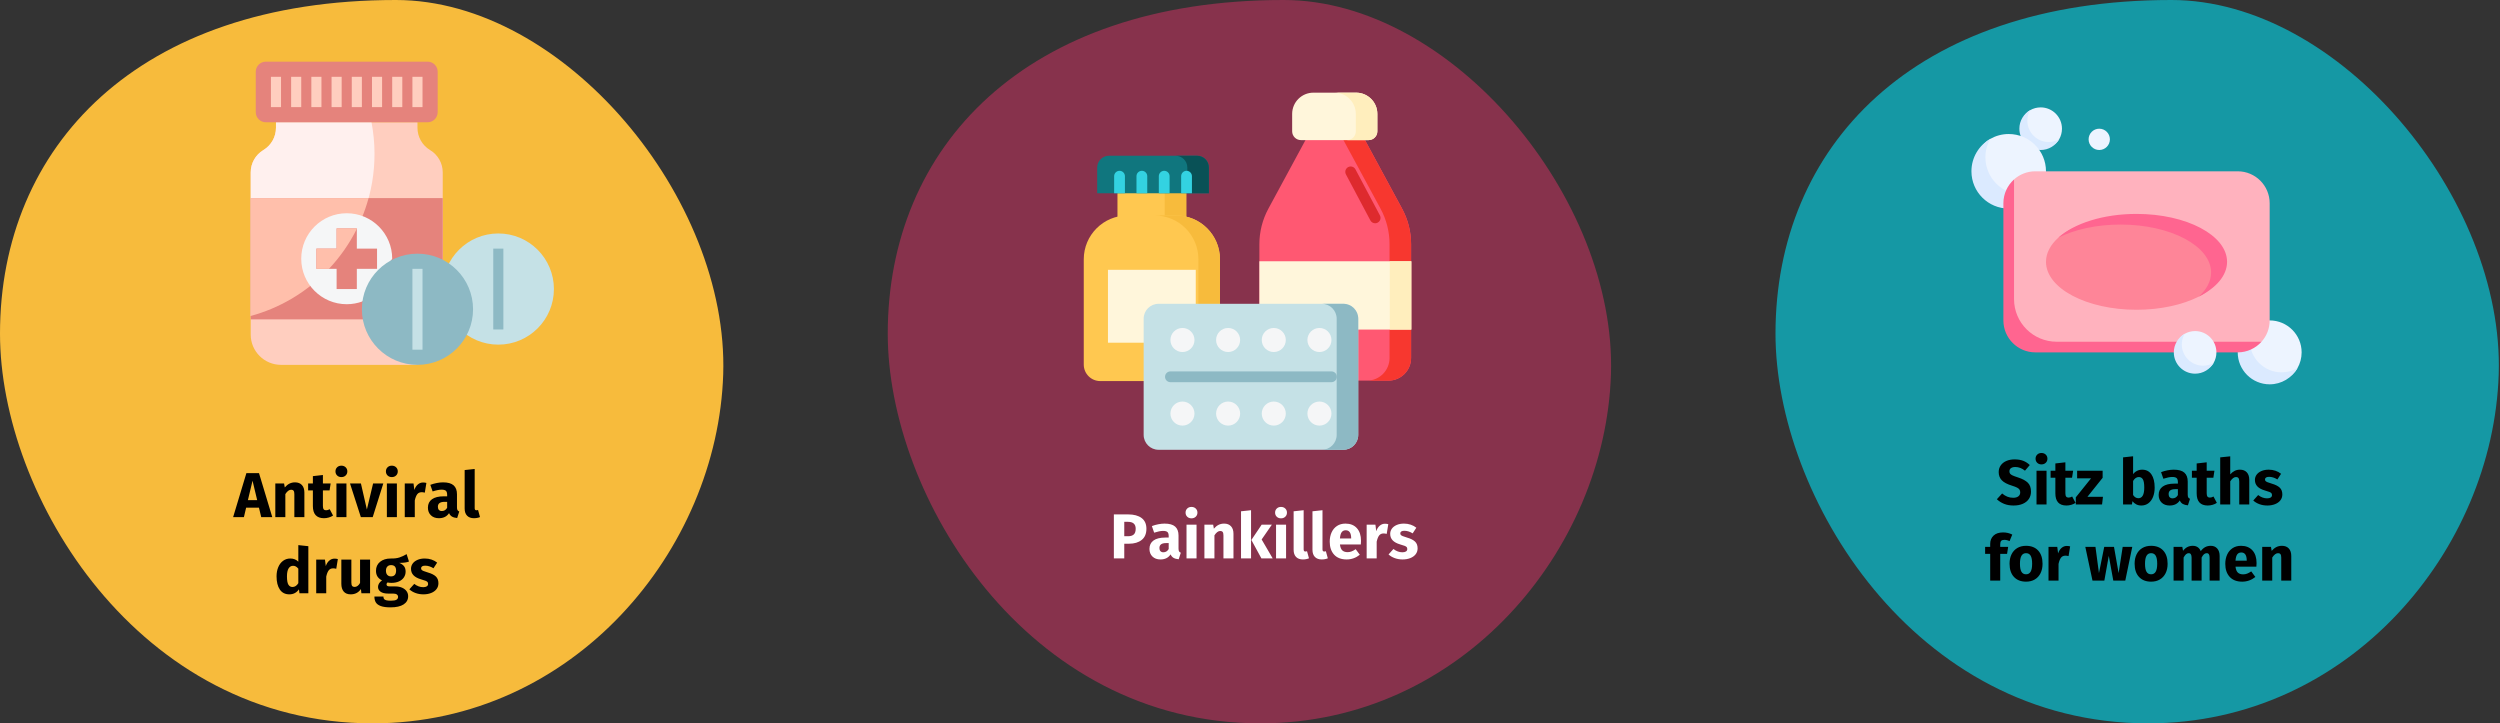 <?xml version="1.0" encoding="UTF-8"?>
<svg xmlns="http://www.w3.org/2000/svg" xmlns:xlink="http://www.w3.org/1999/xlink" width="788px" height="228px" viewBox="0 0 788 228" version="1.1">
  <rect x="0" y="0" width="788" height="228" fill="#333333" stroke="none"/>
  <title>genitalherpes-behandlung-en</title>
  <g id="Page-1" stroke="none" stroke-width="1" fill="none" fill-rule="evenodd">
    <g id="vorlage" transform="translate(-121, -1708)" fill-rule="nonzero">
      <g id="genitalherpes-behandlung-en" transform="translate(121, 1708)">
        <g id="Group-52">
          <path d="M117.437,228 C180.888,228 226.178,173.313 227.956,117.976 C229.733,62.638 177.941,0 124.759,0 C43.212,0 0,46.372 0,105.166 C0,156.307 43.55,228 117.437,228 Z" id="Oval-Copy-2" fill="#F7BB3C"></path>
          <g id="painkiller" transform="translate(79.023, 19.432)">
            <path d="M52.563,19.114 L52.563,20.842 C52.563,23.723 54.074,26.393 56.545,27.874 C59.015,29.357 60.527,32.027 60.527,34.906 L60.527,86.012 C60.527,91.29 56.249,95.569 50.97,95.569 L9.557,95.569 C4.278,95.569 0,91.29 0,86.012 L0,34.906 C0,32.025 1.512,29.356 3.982,27.874 C6.452,26.391 7.964,23.722 7.964,20.842 L7.964,19.114" id="Path" fill="#FFCEBF"></path>
            <path d="M7.964,20.842 C7.964,23.723 6.452,26.393 3.982,27.874 C1.512,29.356 0,32.027 0,34.906 L0,80.163 C22.486,74.043 39.024,53.493 39.024,29.069 C39.024,25.665 38.689,22.339 38.076,19.114 L7.964,19.114 L7.964,20.842 Z" id="Path" fill="#FFF0EE"></path>
            <polygon id="Path" fill="#E5837C" points="0 43.006 60.527 43.006 60.527 81.233 0 81.233"></polygon>
            <path d="M0,80.163 C18.043,75.252 32.246,61.049 37.157,43.006 L0,43.006 L0,80.163 Z" id="Path" fill="#FFBFAB"></path>
            <circle id="Oval" fill="#C5E1E6" cx="78.048" cy="71.676" r="17.521"></circle>
            <path d="M35.223,75.574 C33.677,76.144 32.008,76.455 30.263,76.455 C22.346,76.455 15.928,70.037 15.928,62.12 C15.928,54.202 22.346,47.784 30.263,47.784 C38.181,47.784 44.599,54.202 44.599,62.12" id="Path" fill="#F5F6F7"></path>
            <path d="M55.748,19.114 L4.778,19.114 C3.018,19.114 1.593,17.688 1.593,15.928 L1.593,3.186 C1.593,1.426 3.018,0 4.778,0 L55.748,0 C57.508,0 58.934,1.426 58.934,3.186 L58.934,15.928 C58.934,17.688 57.508,19.114 55.748,19.114 Z" id="Path" fill="#E5837C"></path>
            <polygon id="Path" fill="#FFCEBF" points="6.371 4.777 9.555 4.777 9.555 14.332 6.371 14.332"></polygon>
            <polygon id="Path" fill="#FFCEBF" points="12.742 4.777 15.927 4.777 15.927 14.332 12.742 14.332"></polygon>
            <polygon id="Path" fill="#FFCEBF" points="19.114 4.777 22.298 4.777 22.298 14.332 19.114 14.332"></polygon>
            <polygon id="Path" fill="#FFCEBF" points="25.485 4.777 28.669 4.777 28.669 14.332 25.485 14.332"></polygon>
            <polygon id="Path" fill="#FFCEBF" points="31.856 4.777 35.04 4.777 35.04 14.332 31.856 14.332"></polygon>
            <polygon id="Path" fill="#FFCEBF" points="38.227 4.777 41.411 4.777 41.411 14.332 38.227 14.332"></polygon>
            <polygon id="Path" fill="#FFCEBF" points="44.599 4.777 47.783 4.777 47.783 14.332 44.599 14.332"></polygon>
            <polygon id="Path" fill="#FFCEBF" points="50.97 4.777 54.154 4.777 54.154 14.332 50.97 14.332"></polygon>
            <circle id="Oval" fill="#8DB9C4" cx="52.563" cy="78.048" r="17.521"></circle>
            <polygon id="Path" fill="#8DB9C4" points="76.453 58.932 79.637 58.932 79.637 84.416 76.453 84.416"></polygon>
            <polygon id="Path" fill="#C5E1E6" points="50.97 65.304 54.154 65.304 54.154 90.787 50.97 90.787"></polygon>
            <polygon id="Path" fill="#E5837C" points="39.82 58.934 33.449 58.934 33.449 52.563 27.078 52.563 27.078 58.934 20.707 58.934 20.707 65.305 27.078 65.305 27.078 71.676 33.449 71.676 33.449 65.305 39.82 65.305"></polygon>
            <path d="M33.449,52.563 L27.078,52.563 L27.078,58.934 L20.707,58.934 L20.707,65.305 L24.668,65.305 C28.17,61.575 31.138,57.341 33.449,52.717 L33.449,52.563 Z" id="Path" fill="#FFBFAB"></path>
          </g>
        </g>
        <g id="Group-50" transform="translate(279.818, 0)">
          <path d="M117.437,228 C180.888,228 226.178,173.313 227.956,117.976 C229.733,62.638 177.941,0 124.759,0 C43.212,0 0,46.372 0,105.166 C0,156.307 43.55,228 117.437,228 Z" id="Oval-Copy-3" fill="#87324C"></path>
          <g id="medicine-1" transform="translate(61.784, 29.205)">
            <g id="Group" transform="translate(55.354, 0)">
              <path d="M40.68,90.769 L7.144,90.769 C3.198,90.769 -7.85612894e-16,87.57 -7.85612894e-16,83.625 L-7.85612894e-16,47.766 C-7.85612894e-16,43.859 0.974,40.013 2.833,36.577 L15.941,12.349 L31.882,12.349 L44.991,36.577 C46.85,40.013 47.824,43.859 47.824,47.766 L47.824,83.625 C47.824,87.57 44.625,90.769 40.68,90.769 L40.68,90.769 Z" id="Path" fill="#FF5872"></path>
              <path d="M44.991,36.577 L31.882,12.349 L25.088,12.349 L38.196,36.577 C40.055,40.014 41.029,43.859 41.029,47.766 L41.029,83.625 C41.029,87.57 37.83,90.769 33.885,90.769 L40.68,90.769 C44.625,90.769 47.824,87.571 47.824,83.625 L47.824,47.766 C47.824,43.859 46.85,40.013 44.991,36.577 Z" id="Path" fill="#F7372F"></path>
              <polygon id="Path" fill="#FFF6DB" points="-7.85612894e-16 53.145 47.892 53.145 47.892 74.677 -7.85612894e-16 74.677"></polygon>
              <polygon id="Path" fill="#FFEEBD" points="41.097 53.145 47.892 53.145 47.892 74.677 41.097 74.677"></polygon>
              <path d="M34.416,14.958 L13.105,14.958 C11.573,14.958 10.332,13.717 10.332,12.185 L10.332,6.704 C10.332,3.001 13.333,-8.04663524e-16 17.035,-8.04663524e-16 L30.485,-8.04663524e-16 C34.187,-8.04663524e-16 37.188,3.001 37.188,6.704 L37.188,12.185 C37.188,13.716 35.947,14.958 34.416,14.958 L34.416,14.958 Z" id="Path" fill="#FFF6DB"></path>
              <path d="M30.485,-1.60932705e-15 L23.69,-1.60932705e-15 C27.392,-1.60932705e-15 30.394,3.001 30.394,6.704 L30.394,12.185 C30.394,13.716 29.152,14.958 27.621,14.958 L34.416,14.958 C35.947,14.958 37.189,13.716 37.189,12.185 L37.189,6.704 C37.189,3.001 34.187,-1.60932705e-15 30.485,-1.60932705e-15 Z" id="Path" fill="#FFEEBD"></path>
            </g>
            <g id="Group" transform="translate(0, 19.881)">
              <polygon id="Path" fill="#FFC850" points="10.625 10.182 32.307 10.182 32.307 20.617 10.625 20.617"></polygon>
              <polygon id="Path" fill="#F7BB3C" points="25.512 10.182 32.307 10.182 32.307 20.617 25.512 20.617"></polygon>
              <path d="M37.738,71.029 L5.194,71.029 C2.325,71.029 -1.1379786e-15,68.703 -1.1379786e-15,65.835 L-1.1379786e-15,32.647 C-1.1379786e-15,25.014 6.187,18.827 13.82,18.827 L29.112,18.827 C36.744,18.827 42.932,25.014 42.932,32.647 L42.932,65.835 C42.932,68.703 40.606,71.029 37.738,71.029 Z" id="Path" fill="#FFC850"></path>
              <path d="M29.112,18.827 L22.317,18.827 C29.949,18.827 36.137,25.014 36.137,32.647 L36.137,65.835 C36.137,68.703 33.811,71.029 30.943,71.029 L37.738,71.029 C40.606,71.029 42.931,68.703 42.931,65.835 L42.931,32.647 C42.931,25.014 36.744,18.827 29.112,18.827 Z" id="Path" fill="#F7BB3C"></path>
              <polygon id="Path" fill="#FFF6DB" points="7.629 35.959 35.302 35.959 35.302 58.935 7.629 58.935"></polygon>
              <g id="Path" transform="translate(4.233, 0)">
                <path d="M35.205,11.824 L-1.43635104e-15,11.824 L-1.43635104e-15,3.723 C-1.43635104e-15,1.667 1.667,-4.16333634e-16 3.723,-4.16333634e-16 L31.482,-4.16333634e-16 C33.538,-4.16333634e-16 35.205,1.667 35.205,3.723 L35.205,11.824 L35.205,11.824 Z" fill="#10767E"></path>
                <path d="M31.482,-4.16333634e-16 L24.688,-4.16333634e-16 C26.744,-4.16333634e-16 28.41,1.667 28.41,3.723 L28.41,11.824 L35.205,11.824 L35.205,3.723 C35.205,1.667 33.538,-4.16333634e-16 31.482,-4.16333634e-16 L31.482,-4.16333634e-16 Z" fill="#095156"></path>
                <g id="Group" transform="translate(5.343, 4.751)" fill="#33D2E1">
                  <path d="M3.397,7.073 L3.397,1.699 C3.397,0.761 2.637,1.94289029e-16 1.699,1.94289029e-16 C0.761,1.94289029e-16 5.55111512e-16,0.761 5.55111512e-16,1.699 L5.55111512e-16,7.073 L3.397,7.073 Z" id="Path"></path>
                  <path d="M10.438,7.073 L10.438,1.699 C10.438,0.761 9.678,1.94289029e-16 8.739,1.94289029e-16 C7.801,1.94289029e-16 7.041,0.761 7.041,1.699 L7.041,7.073 L10.438,7.073 Z" id="Path"></path>
                  <path d="M17.479,7.073 L17.479,1.699 C17.479,0.761 16.718,1.94289029e-16 15.78,1.94289029e-16 C14.842,1.94289029e-16 14.081,0.761 14.081,1.699 L14.081,7.073 L17.479,7.073 Z" id="Path"></path>
                  <path d="M24.519,7.073 L24.519,1.699 C24.519,0.761 23.759,1.94289029e-16 22.82,1.94289029e-16 C21.882,1.94289029e-16 21.122,0.761 21.122,1.699 L21.122,7.073 L24.519,7.073 Z" id="Path"></path>
                </g>
              </g>
            </g>
            <g id="Group" transform="translate(18.877, 66.552)">
              <g>
                <path d="M62.933,46.015 L4.705,46.015 C2.106,46.015 -2.47024623e-15,43.909 -2.47024623e-15,41.31 L-2.47024623e-15,4.705 C-2.47024623e-15,2.106 2.107,-9.99200722e-16 4.705,-9.99200722e-16 L62.933,-9.99200722e-16 C65.531,-9.99200722e-16 67.638,2.107 67.638,4.705 L67.638,41.31 C67.638,43.909 65.531,46.015 62.933,46.015 Z" id="Path" fill="#C5E1E6"></path>
                <path d="M62.933,-9.99200722e-16 L56.138,-9.99200722e-16 C58.737,-9.99200722e-16 60.843,2.107 60.843,4.705 L60.843,41.31 C60.843,43.909 58.736,46.015 56.138,46.015 L62.933,46.015 C65.531,46.015 67.638,43.908 67.638,41.31 L67.638,4.705 C67.638,2.107 65.531,-9.99200722e-16 62.933,-9.99200722e-16 Z" id="Path" fill="#8DB9C4"></path>
                <g id="Oval" transform="translate(8.438, 7.619)" fill="#F5F6F7">
                  <g id="Group" transform="translate(43.177, 0)">
                    <circle id="Oval" cx="3.792" cy="3.792" r="3.792"></circle>
                    <circle id="Oval" cx="3.792" cy="26.984" r="3.792"></circle>
                  </g>
                  <g id="Group" transform="translate(28.785, 0)">
                    <circle id="Oval" cx="3.792" cy="3.792" r="3.792"></circle>
                    <circle id="Oval" cx="3.792" cy="26.984" r="3.792"></circle>
                  </g>
                  <g id="Group" transform="translate(14.392, 0)">
                    <circle id="Oval" cx="3.792" cy="3.792" r="3.792"></circle>
                    <circle id="Oval" cx="3.792" cy="26.984" r="3.792"></circle>
                  </g>
                  <g id="Group" transform="translate(-0, 0)">
                    <circle id="Oval" cx="3.792" cy="3.792" r="3.792"></circle>
                    <circle id="Oval" cx="3.792" cy="26.984" r="3.792"></circle>
                  </g>
                </g>
              </g>
              <path d="M59.199,21.309 L8.438,21.309 C7.5,21.309 6.74,22.069 6.74,23.008 C6.74,23.946 7.5,24.706 8.438,24.706 L59.2,24.706 C60.138,24.706 60.898,23.946 60.898,23.008 C60.898,22.069 60.138,21.309 59.199,21.309 L59.199,21.309 Z" id="Path" fill="#8DB9C4"></path>
            </g>
            <path d="M93.341,38.676 L85.635,24.171 C85.195,23.342 84.167,23.028 83.338,23.467 C82.51,23.907 82.195,24.936 82.635,25.764 L90.341,40.27 C90.646,40.845 91.234,41.172 91.843,41.172 C92.112,41.172 92.384,41.108 92.638,40.973 C93.467,40.533 93.782,39.505 93.341,38.676 L93.341,38.676 Z" id="Path" fill="#DE2A2E"></path>
          </g>
        </g>
        <g id="Group-51" transform="translate(559.636, 0)">
          <path d="M117.437,228 C180.888,228 226.178,173.313 227.956,117.976 C229.733,62.638 177.941,0 124.759,0 C43.212,0 0,46.372 0,105.166 C0,156.307 43.55,228 117.437,228 Z" id="Oval-Copy-5" fill="#1598A4"></path>
          <g id="soap" transform="translate(61.76, 33.85)">
            <path d="M28.537,6.714 C28.537,7.918 28.221,9.047 27.666,10.024 C26.512,12.057 24.328,12.595 21.823,12.595 C18.114,12.595 15.906,10.423 15.906,6.715 C15.906,4.213 16.476,2.031 18.505,0.875 C19.484,0.318 20.616,-3.38618023e-15 21.823,-3.38618023e-15 C25.531,-0 28.537,3.006 28.537,6.714 L28.537,6.714 Z" id="Path" fill="#EDF4FF"></path>
            <path d="M24.341,10.911 C20.632,10.911 17.626,7.905 17.626,4.196 C17.626,2.991 17.95,1.853 18.505,0.875 C16.474,2.03 15.108,4.211 15.108,6.714 C15.108,10.423 18.114,13.429 21.823,13.429 C24.326,13.429 26.512,12.055 27.666,10.024 C26.688,10.58 25.546,10.911 24.341,10.911 Z" id="Path" fill="#DBEAFF"></path>
            <path d="M23.501,20.144 C23.501,26.633 18.24,31.381 11.751,31.381 C5.261,31.381 1.559,26.633 1.559,20.144 C1.559,15.767 2.392,11.95 5.941,9.928 C7.654,8.951 9.637,8.393 11.751,8.393 C18.24,8.393 23.501,13.654 23.501,20.144 Z" id="Path" fill="#EDF4FF"></path>
            <path d="M16.157,27.488 C9.667,27.488 4.407,22.227 4.407,15.737 C4.407,13.628 4.968,11.639 5.941,9.928 C2.386,11.948 0,15.763 0,20.144 C0,26.633 5.261,31.894 11.751,31.894 C16.131,31.894 19.908,29.469 21.928,25.914 C20.217,26.887 18.266,27.488 16.157,27.488 Z" id="Path" fill="#DBEAFF"></path>
            <path d="M104.077,77.218 C104.077,79.02 103.603,80.712 102.774,82.176 C101.044,85.229 97.765,86.4 94.005,86.4 C88.442,86.4 84.427,82.78 84.427,77.218 C84.427,71.655 88.442,67.146 94.005,67.146 C99.567,67.146 104.077,71.655 104.077,77.218 L104.077,77.218 Z" id="Path" fill="#EDF4FF"></path>
            <path d="M97.782,83.513 C92.219,83.513 87.71,79.003 87.71,73.441 C87.71,71.633 88.225,69.961 89.058,68.494 C86.012,70.227 83.933,73.463 83.933,77.218 C83.933,82.78 88.442,87.29 94.005,87.29 C97.76,87.29 101.042,85.223 102.774,82.176 C101.307,83.01 99.589,83.513 97.782,83.513 L97.782,83.513 Z" id="Path" fill="#DBEAFF"></path>
            <path d="M83.933,20.144 L20.144,20.144 C17.564,20.144 15.211,21.113 13.429,22.708 L12.221,30.216 L12.221,65.758 C12.221,71.321 16.73,75.83 22.293,75.83 L83.933,75.83 L91.439,73.861 C93.034,72.079 94.005,69.726 94.005,67.146 L94.005,30.216 C94.005,24.653 89.495,20.144 83.933,20.144 L83.933,20.144 Z" id="Path" fill="#FFB2BE"></path>
            <circle id="Oval" fill="#EDF4FF" cx="40.288" cy="10.072" r="3.357"></circle>
            <path d="M26.859,73.861 C19.442,73.861 13.429,67.848 13.429,60.431 L13.429,22.709 C11.373,24.553 10.072,27.236 10.072,30.216 L10.072,67.146 C10.072,72.709 14.581,77.218 20.144,77.218 L83.933,77.218 C86.912,77.218 89.595,75.917 91.439,73.861 L26.859,73.861 Z" id="Path" fill="#FF6590"></path>
            <path d="M78.464,48.681 C78.464,40.337 67.799,34.447 52.038,34.447 C41.534,34.447 32.354,36.578 27.401,41.053 C24.922,43.291 23.501,45.898 23.501,48.681 C23.501,57.024 36.278,63.789 52.038,63.789 C59.629,63.789 66.528,62.22 71.64,59.661 C77.142,56.907 78.464,53.006 78.464,48.681 Z" id="Path" fill="#FE8598"></path>
            <path d="M52.038,33.573 C41.526,33.573 32.352,36.572 27.401,41.053 C32.513,38.492 39.409,36.93 47.002,36.93 C62.763,36.93 75.54,43.694 75.54,52.038 C75.54,54.817 74.112,57.424 71.64,59.661 C77.14,56.907 80.576,53.005 80.576,48.681 C80.576,40.337 67.799,33.573 52.038,33.573 L52.038,33.573 Z" id="Path" fill="#FF6590"></path>
            <path d="M77.218,77.218 C77.218,78.419 76.903,79.547 76.35,80.523 C75.196,82.559 73.01,83.08 70.504,83.08 C66.795,83.08 64.404,80.926 64.404,77.218 C64.404,74.71 65.164,72.523 67.201,71.37 C68.177,70.818 69.303,70.503 70.504,70.503 C74.212,70.503 77.218,73.509 77.218,77.218 Z" id="Path" fill="#EDF4FF"></path>
            <path d="M73.022,81.414 C69.313,81.414 66.307,78.408 66.307,74.7 C66.307,73.495 66.645,72.348 67.201,71.37 C65.17,72.525 63.789,74.714 63.789,77.218 C63.789,80.926 66.795,83.932 70.503,83.932 C73.007,83.932 75.195,82.554 76.35,80.523 C75.372,81.079 74.227,81.414 73.022,81.414 L73.022,81.414 Z" id="Path" fill="#DBEAFF"></path>
          </g>
        </g>
        <path d="M634.67,159.34 C635.803,159.34 636.783,159.157 637.61,158.79 C638.437,158.423 639.07,157.91 639.51,157.25 C639.95,156.59 640.17,155.827 640.17,154.96 C640.17,153.747 639.837,152.81 639.17,152.15 C638.503,151.49 637.463,150.933 636.05,150.48 C635.303,150.24 634.743,150.033 634.37,149.86 C633.997,149.687 633.737,149.503 633.59,149.31 C633.443,149.117 633.37,148.867 633.37,148.56 C633.37,148.12 633.537,147.783 633.87,147.55 C634.203,147.317 634.657,147.2 635.23,147.2 C636.31,147.2 637.323,147.587 638.27,148.36 L638.27,148.36 L639.79,146.58 C639.163,145.98 638.467,145.533 637.7,145.24 C636.933,144.947 636.03,144.8 634.99,144.8 C634.03,144.8 633.17,144.963 632.41,145.29 C631.65,145.617 631.057,146.083 630.63,146.69 C630.203,147.297 629.99,148 629.99,148.8 C629.99,149.84 630.313,150.7 630.96,151.38 C631.607,152.06 632.697,152.633 634.23,153.1 C634.91,153.313 635.43,153.513 635.79,153.7 C636.15,153.887 636.403,154.097 636.55,154.33 C636.697,154.563 636.77,154.853 636.77,155.2 C636.77,155.733 636.573,156.15 636.18,156.45 C635.787,156.75 635.25,156.9 634.57,156.9 C633.903,156.9 633.287,156.787 632.72,156.56 C632.153,156.333 631.603,155.993 631.07,155.54 L631.07,155.54 L629.41,157.36 C630.037,157.96 630.787,158.44 631.66,158.8 C632.533,159.16 633.537,159.34 634.67,159.34 Z M643.47,146.38 C644.017,146.38 644.467,146.21 644.82,145.87 C645.173,145.53 645.35,145.1 645.35,144.58 C645.35,144.06 645.173,143.63 644.82,143.29 C644.467,142.95 644.017,142.78 643.47,142.78 C642.923,142.78 642.477,142.95 642.13,143.29 C641.783,143.63 641.61,144.06 641.61,144.58 C641.61,145.1 641.783,145.53 642.13,145.87 C642.477,146.21 642.923,146.38 643.47,146.38 Z M645.07,159 L645.07,148.38 L641.91,148.38 L641.91,159 L645.07,159 Z M651.33,159.34 C651.837,159.34 652.347,159.267 652.86,159.12 C653.373,158.973 653.823,158.767 654.21,158.5 L654.21,158.5 L653.15,156.5 C652.75,156.727 652.37,156.84 652.01,156.84 C651.663,156.84 651.41,156.733 651.25,156.52 C651.09,156.307 651.01,155.953 651.01,155.46 L651.01,155.46 L651.01,150.58 L653.11,150.58 L653.45,148.38 L651.01,148.38 L651.01,145.72 L647.85,146.08 L647.85,148.38 L646.35,148.38 L646.35,150.58 L647.85,150.58 L647.85,155.5 C647.85,158.047 649.01,159.327 651.33,159.34 Z M662.57,159 L662.85,156.6 L657.95,156.6 L662.75,150.6 L662.75,148.38 L654.71,148.38 L654.71,150.76 L659.11,150.76 L654.29,156.76 L654.29,159 L662.57,159 Z M674.93,159.34 C675.797,159.34 676.547,159.1 677.18,158.62 C677.813,158.14 678.3,157.473 678.64,156.62 C678.98,155.767 679.15,154.793 679.15,153.7 C679.15,151.913 678.81,150.523 678.13,149.53 C677.45,148.537 676.477,148.04 675.21,148.04 C674.623,148.04 674.08,148.167 673.58,148.42 C673.08,148.673 672.67,149.02 672.35,149.46 L672.35,149.46 L672.35,143.82 L669.19,144.16 L669.19,159 L671.99,159 L672.15,157.98 C672.483,158.407 672.887,158.74 673.36,158.98 C673.833,159.22 674.357,159.34 674.93,159.34 Z M674.01,157.04 C673.677,157.04 673.367,156.95 673.08,156.77 C672.793,156.59 672.55,156.34 672.35,156.02 L672.35,156.02 L672.35,151.6 C672.843,150.773 673.443,150.36 674.15,150.36 C674.71,150.36 675.137,150.6 675.43,151.08 C675.723,151.56 675.87,152.433 675.87,153.7 C675.87,155.927 675.25,157.04 674.01,157.04 Z M683.87,159.34 C685.31,159.34 686.377,158.807 687.07,157.74 C687.297,158.247 687.617,158.617 688.03,158.85 C688.443,159.083 688.977,159.227 689.63,159.28 L689.63,159.28 L690.29,157.22 C690.037,157.127 689.853,156.987 689.74,156.8 C689.627,156.613 689.57,156.32 689.57,155.92 L689.57,155.92 L689.57,151.8 C689.57,150.547 689.217,149.607 688.51,148.98 C687.803,148.353 686.69,148.04 685.17,148.04 C684.57,148.04 683.92,148.107 683.22,148.24 C682.52,148.373 681.837,148.567 681.17,148.82 L681.17,148.82 L681.89,150.9 C682.41,150.727 682.917,150.59 683.41,150.49 C683.903,150.39 684.323,150.34 684.67,150.34 C685.337,150.34 685.803,150.457 686.07,150.69 C686.337,150.923 686.47,151.353 686.47,151.98 L686.47,151.98 L686.47,152.44 L685.39,152.44 C683.777,152.44 682.543,152.747 681.69,153.36 C680.837,153.973 680.41,154.86 680.41,156.02 C680.41,157.007 680.723,157.807 681.35,158.42 C681.977,159.033 682.817,159.34 683.87,159.34 Z M684.79,157.08 C684.403,157.08 684.1,156.963 683.88,156.73 C683.66,156.497 683.55,156.167 683.55,155.74 C683.55,155.207 683.727,154.813 684.08,154.56 C684.433,154.307 684.97,154.18 685.69,154.18 L685.69,154.18 L686.47,154.18 L686.47,156.06 C686.07,156.74 685.51,157.08 684.79,157.08 Z M695.87,159.34 C696.377,159.34 696.887,159.267 697.4,159.12 C697.913,158.973 698.363,158.767 698.75,158.5 L698.75,158.5 L697.69,156.5 C697.29,156.727 696.91,156.84 696.55,156.84 C696.203,156.84 695.95,156.733 695.79,156.52 C695.63,156.307 695.55,155.953 695.55,155.46 L695.55,155.46 L695.55,150.58 L697.65,150.58 L697.99,148.38 L695.55,148.38 L695.55,145.72 L692.39,146.08 L692.39,148.38 L690.89,148.38 L690.89,150.58 L692.39,150.58 L692.39,155.5 C692.39,158.047 693.55,159.327 695.87,159.34 Z M702.97,159 L702.97,151.72 C703.557,150.813 704.17,150.36 704.81,150.36 C705.13,150.36 705.377,150.463 705.55,150.67 C705.723,150.877 705.81,151.247 705.81,151.78 L705.81,151.78 L705.81,159 L708.97,159 L708.97,151.24 C708.97,150.227 708.71,149.44 708.19,148.88 C707.67,148.32 706.95,148.04 706.03,148.04 C705.417,148.04 704.863,148.163 704.37,148.41 C703.877,148.657 703.41,149.027 702.97,149.52 L702.97,149.52 L702.97,143.84 L699.81,144.16 L699.81,159 L702.97,159 Z M714.67,159.34 C715.55,159.34 716.35,159.2 717.07,158.92 C717.79,158.64 718.357,158.237 718.77,157.71 C719.183,157.183 719.39,156.56 719.39,155.84 C719.39,154.933 719.12,154.223 718.58,153.71 C718.04,153.197 717.217,152.78 716.11,152.46 C715.47,152.273 714.997,152.113 714.69,151.98 C714.383,151.847 714.18,151.717 714.08,151.59 C713.98,151.463 713.93,151.3 713.93,151.1 C713.93,150.847 714.04,150.65 714.26,150.51 C714.48,150.37 714.797,150.3 715.21,150.3 C716.09,150.3 716.963,150.573 717.83,151.12 L717.83,151.12 L718.99,149.34 C718.483,148.927 717.897,148.607 717.23,148.38 C716.563,148.153 715.85,148.04 715.09,148.04 C714.223,148.04 713.46,148.183 712.8,148.47 C712.14,148.757 711.633,149.143 711.28,149.63 C710.927,150.117 710.75,150.667 710.75,151.28 C710.75,152.093 711.01,152.773 711.53,153.32 C712.05,153.867 712.837,154.293 713.89,154.6 C714.557,154.787 715.043,154.943 715.35,155.07 C715.657,155.197 715.863,155.333 715.97,155.48 C716.077,155.627 716.13,155.827 716.13,156.08 C716.13,156.4 715.993,156.647 715.72,156.82 C715.447,156.993 715.07,157.08 714.59,157.08 C713.603,157.08 712.663,156.733 711.77,156.04 L711.77,156.04 L710.23,157.76 C710.763,158.253 711.413,158.64 712.18,158.92 C712.947,159.2 713.777,159.34 714.67,159.34 Z M630.47,183 L630.47,174.58 L632.63,174.58 L632.97,172.38 L630.47,172.38 L630.47,171.56 C630.47,171.053 630.57,170.693 630.77,170.48 C630.97,170.267 631.297,170.16 631.75,170.16 C632.323,170.16 632.877,170.293 633.41,170.56 L633.41,170.56 L634.27,168.5 C633.39,168.047 632.423,167.82 631.37,167.82 C630.063,167.82 629.06,168.157 628.36,168.83 C627.66,169.503 627.31,170.373 627.31,171.44 L627.31,171.44 L627.31,172.38 L625.71,172.38 L625.71,174.58 L627.31,174.58 L627.31,183 L630.47,183 Z M638.61,183.34 C639.677,183.34 640.6,183.107 641.38,182.64 C642.16,182.173 642.76,181.517 643.18,180.67 C643.6,179.823 643.81,178.833 643.81,177.7 C643.81,175.913 643.35,174.523 642.43,173.53 C641.51,172.537 640.237,172.04 638.61,172.04 C637.543,172.04 636.62,172.273 635.84,172.74 C635.06,173.207 634.46,173.863 634.04,174.71 C633.62,175.557 633.41,176.547 633.41,177.68 C633.41,179.467 633.873,180.857 634.8,181.85 C635.727,182.843 636.997,183.34 638.61,183.34 Z M638.61,181.02 C637.957,181.02 637.473,180.753 637.16,180.22 C636.847,179.687 636.69,178.84 636.69,177.68 C636.69,176.547 636.85,175.71 637.17,175.17 C637.49,174.63 637.97,174.36 638.61,174.36 C639.263,174.36 639.747,174.627 640.06,175.16 C640.373,175.693 640.53,176.54 640.53,177.7 C640.53,178.833 640.37,179.67 640.05,180.21 C639.73,180.75 639.25,181.02 638.61,181.02 Z M648.85,183 L648.85,177.74 C649.037,176.873 649.293,176.223 649.62,175.79 C649.947,175.357 650.423,175.14 651.05,175.14 C651.29,175.14 651.61,175.187 652.01,175.28 L652.01,175.28 L652.51,172.22 C652.19,172.127 651.837,172.08 651.45,172.08 C650.837,172.08 650.287,172.29 649.8,172.71 C649.313,173.13 648.95,173.707 648.71,174.44 L648.71,174.44 L648.45,172.38 L645.69,172.38 L645.69,183 L648.85,183 Z M663.29,183 L664.69,175.2 L666.11,183 L669.89,183 L672.09,172.38 L669.07,172.38 L667.79,180.64 L666.33,172.38 L663.25,172.38 L661.59,180.64 L660.49,172.38 L657.29,172.38 L659.55,183 L663.29,183 Z M678.03,183.34 C679.097,183.34 680.02,183.107 680.8,182.64 C681.58,182.173 682.18,181.517 682.6,180.67 C683.02,179.823 683.23,178.833 683.23,177.7 C683.23,175.913 682.77,174.523 681.85,173.53 C680.93,172.537 679.657,172.04 678.03,172.04 C676.963,172.04 676.04,172.273 675.26,172.74 C674.48,173.207 673.88,173.863 673.46,174.71 C673.04,175.557 672.83,176.547 672.83,177.68 C672.83,179.467 673.293,180.857 674.22,181.85 C675.147,182.843 676.417,183.34 678.03,183.34 Z M678.03,181.02 C677.377,181.02 676.893,180.753 676.58,180.22 C676.267,179.687 676.11,178.84 676.11,177.68 C676.11,176.547 676.27,175.71 676.59,175.17 C676.91,174.63 677.39,174.36 678.03,174.36 C678.683,174.36 679.167,174.627 679.48,175.16 C679.793,175.693 679.95,176.54 679.95,177.7 C679.95,178.833 679.79,179.67 679.47,180.21 C679.15,180.75 678.67,181.02 678.03,181.02 Z M688.27,183 L688.27,175.74 C688.51,175.287 688.76,174.943 689.02,174.71 C689.28,174.477 689.57,174.36 689.89,174.36 C690.49,174.36 690.79,174.833 690.79,175.78 L690.79,175.78 L690.79,183 L693.95,183 L693.95,175.74 C694.19,175.273 694.437,174.927 694.69,174.7 C694.943,174.473 695.237,174.36 695.57,174.36 C696.17,174.36 696.47,174.833 696.47,175.78 L696.47,175.78 L696.47,183 L699.63,183 L699.63,175.24 C699.63,174.24 699.377,173.457 698.87,172.89 C698.363,172.323 697.69,172.04 696.85,172.04 C696.183,172.04 695.593,172.177 695.08,172.45 C694.567,172.723 694.097,173.147 693.67,173.72 C693.47,173.187 693.153,172.773 692.72,172.48 C692.287,172.187 691.77,172.04 691.17,172.04 C690.53,172.04 689.96,172.17 689.46,172.43 C688.96,172.69 688.503,173.087 688.09,173.62 L688.09,173.62 L687.87,172.38 L685.11,172.38 L685.11,183 L688.27,183 Z M706.75,183.34 C708.27,183.34 709.65,182.847 710.89,181.86 L710.89,181.86 L709.59,180.1 C709.123,180.42 708.69,180.657 708.29,180.81 C707.89,180.963 707.477,181.04 707.05,181.04 C706.343,181.04 705.79,180.86 705.39,180.5 C704.99,180.14 704.737,179.513 704.63,178.62 L704.63,178.62 L711.21,178.62 C711.25,178.3 711.27,177.92 711.27,177.48 C711.27,175.773 710.837,174.44 709.97,173.48 C709.103,172.52 707.903,172.04 706.37,172.04 C705.33,172.04 704.437,172.29 703.69,172.79 C702.943,173.29 702.377,173.97 701.99,174.83 C701.603,175.69 701.41,176.66 701.41,177.74 C701.41,179.447 701.87,180.807 702.79,181.82 C703.71,182.833 705.03,183.34 706.75,183.34 Z M708.17,176.72 L704.63,176.72 C704.697,175.8 704.88,175.14 705.18,174.74 C705.48,174.34 705.903,174.14 706.45,174.14 C707.57,174.14 708.143,174.953 708.17,176.58 L708.17,176.58 L708.17,176.72 Z M716.21,183 L716.21,175.74 C716.797,174.82 717.41,174.36 718.05,174.36 C718.383,174.36 718.633,174.463 718.8,174.67 C718.967,174.877 719.05,175.247 719.05,175.78 L719.05,175.78 L719.05,183 L722.21,183 L722.21,175.24 C722.21,174.227 721.95,173.44 721.43,172.88 C720.91,172.32 720.19,172.04 719.27,172.04 C718.617,172.04 718.027,172.173 717.5,172.44 C716.973,172.707 716.483,173.107 716.03,173.64 L716.03,173.64 L715.81,172.38 L713.05,172.38 L713.05,183 L716.21,183 Z" id="Sitzbathsforwomen" fill="#000000"></path>
        <path d="M76.88,163 L77.58,160.02 L81.62,160.02 L82.34,163 L85.82,163 L81.64,149.14 L77.66,149.14 L73.48,163 L76.88,163 Z M81.06,157.64 L78.14,157.64 L79.6,151.52 L81.06,157.64 Z M89.94,163 L89.94,155.74 C90.527,154.82 91.14,154.36 91.78,154.36 C92.113,154.36 92.363,154.463 92.53,154.67 C92.697,154.877 92.78,155.247 92.78,155.78 L92.78,155.78 L92.78,163 L95.94,163 L95.94,155.24 C95.94,154.227 95.68,153.44 95.16,152.88 C94.64,152.32 93.92,152.04 93,152.04 C92.347,152.04 91.757,152.173 91.23,152.44 C90.703,152.707 90.213,153.107 89.76,153.64 L89.76,153.64 L89.54,152.38 L86.78,152.38 L86.78,163 L89.94,163 Z M102.1,163.34 C102.607,163.34 103.117,163.267 103.63,163.12 C104.143,162.973 104.593,162.767 104.98,162.5 L104.98,162.5 L103.92,160.5 C103.52,160.727 103.14,160.84 102.78,160.84 C102.433,160.84 102.18,160.733 102.02,160.52 C101.86,160.307 101.78,159.953 101.78,159.46 L101.78,159.46 L101.78,154.58 L103.88,154.58 L104.22,152.38 L101.78,152.38 L101.78,149.72 L98.62,150.08 L98.62,152.38 L97.12,152.38 L97.12,154.58 L98.62,154.58 L98.62,159.5 C98.62,162.047 99.78,163.327 102.1,163.34 Z M107.6,150.38 C108.147,150.38 108.597,150.21 108.95,149.87 C109.303,149.53 109.48,149.1 109.48,148.58 C109.48,148.06 109.303,147.63 108.95,147.29 C108.597,146.95 108.147,146.78 107.6,146.78 C107.053,146.78 106.607,146.95 106.26,147.29 C105.913,147.63 105.74,148.06 105.74,148.58 C105.74,149.1 105.913,149.53 106.26,149.87 C106.607,150.21 107.053,150.38 107.6,150.38 Z M109.2,163 L109.2,152.38 L106.04,152.38 L106.04,163 L109.2,163 Z M117.48,163 L120.82,152.38 L117.6,152.38 L115.64,160.6 L113.76,152.38 L110.32,152.38 L113.74,163 L117.48,163 Z M123.5,150.38 C124.047,150.38 124.497,150.21 124.85,149.87 C125.203,149.53 125.38,149.1 125.38,148.58 C125.38,148.06 125.203,147.63 124.85,147.29 C124.497,146.95 124.047,146.78 123.5,146.78 C122.953,146.78 122.507,146.95 122.16,147.29 C121.813,147.63 121.64,148.06 121.64,148.58 C121.64,149.1 121.813,149.53 122.16,149.87 C122.507,150.21 122.953,150.38 123.5,150.38 Z M125.1,163 L125.1,152.38 L121.94,152.38 L121.94,163 L125.1,163 Z M130.74,163 L130.74,157.74 C130.927,156.873 131.183,156.223 131.51,155.79 C131.837,155.357 132.313,155.14 132.94,155.14 C133.18,155.14 133.5,155.187 133.9,155.28 L133.9,155.28 L134.4,152.22 C134.08,152.127 133.727,152.08 133.34,152.08 C132.727,152.08 132.177,152.29 131.69,152.71 C131.203,153.13 130.84,153.707 130.6,154.44 L130.6,154.44 L130.34,152.38 L127.58,152.38 L127.58,163 L130.74,163 Z M138.34,163.34 C139.78,163.34 140.847,162.807 141.54,161.74 C141.767,162.247 142.087,162.617 142.5,162.85 C142.913,163.083 143.447,163.227 144.1,163.28 L144.1,163.28 L144.76,161.22 C144.507,161.127 144.323,160.987 144.21,160.8 C144.097,160.613 144.04,160.32 144.04,159.92 L144.04,159.92 L144.04,155.8 C144.04,154.547 143.687,153.607 142.98,152.98 C142.273,152.353 141.16,152.04 139.64,152.04 C139.04,152.04 138.39,152.107 137.69,152.24 C136.99,152.373 136.307,152.567 135.64,152.82 L135.64,152.82 L136.36,154.9 C136.88,154.727 137.387,154.59 137.88,154.49 C138.373,154.39 138.793,154.34 139.14,154.34 C139.807,154.34 140.273,154.457 140.54,154.69 C140.807,154.923 140.94,155.353 140.94,155.98 L140.94,155.98 L140.94,156.44 L139.86,156.44 C138.247,156.44 137.013,156.747 136.16,157.36 C135.307,157.973 134.88,158.86 134.88,160.02 C134.88,161.007 135.193,161.807 135.82,162.42 C136.447,163.033 137.287,163.34 138.34,163.34 Z M139.26,161.08 C138.873,161.08 138.57,160.963 138.35,160.73 C138.13,160.497 138.02,160.167 138.02,159.74 C138.02,159.207 138.197,158.813 138.55,158.56 C138.903,158.307 139.44,158.18 140.16,158.18 L140.16,158.18 L140.94,158.18 L140.94,160.06 C140.54,160.74 139.98,161.08 139.26,161.08 Z M149.38,163.34 C150.087,163.34 150.727,163.22 151.3,162.98 L151.3,162.98 L150.68,160.74 C150.52,160.807 150.347,160.84 150.16,160.84 C149.8,160.84 149.62,160.62 149.62,160.18 L149.62,160.18 L149.62,147.82 L146.46,148.16 L146.46,160.3 C146.46,161.273 146.717,162.023 147.23,162.55 C147.743,163.077 148.46,163.34 149.38,163.34 Z M91.21,187.34 C92.477,187.34 93.483,186.813 94.23,185.76 L94.23,185.76 L94.39,187 L97.19,187 L97.19,172.16 L94.03,171.82 L94.03,177.04 C93.363,176.373 92.523,176.04 91.51,176.04 C90.657,176.04 89.9,176.28 89.24,176.76 C88.58,177.24 88.07,177.907 87.71,178.76 C87.35,179.613 87.17,180.58 87.17,181.66 C87.17,183.42 87.513,184.807 88.2,185.82 C88.887,186.833 89.89,187.34 91.21,187.34 Z M92.19,185.02 C91.63,185.02 91.2,184.773 90.9,184.28 C90.6,183.787 90.45,182.92 90.45,181.68 C90.45,180.547 90.623,179.707 90.97,179.16 C91.317,178.613 91.783,178.34 92.37,178.34 C92.703,178.34 93,178.413 93.26,178.56 C93.52,178.707 93.777,178.933 94.03,179.24 L94.03,179.24 L94.03,183.82 C93.537,184.62 92.923,185.02 92.19,185.02 Z M102.83,187 L102.83,181.74 C103.017,180.873 103.273,180.223 103.6,179.79 C103.927,179.357 104.403,179.14 105.03,179.14 C105.27,179.14 105.59,179.187 105.99,179.28 L105.99,179.28 L106.49,176.22 C106.17,176.127 105.817,176.08 105.43,176.08 C104.817,176.08 104.267,176.29 103.78,176.71 C103.293,177.13 102.93,177.707 102.69,178.44 L102.69,178.44 L102.43,176.38 L99.67,176.38 L99.67,187 L102.83,187 Z M110.55,187.34 C111.923,187.34 112.997,186.78 113.77,185.66 L113.77,185.66 L113.91,187 L116.65,187 L116.65,176.38 L113.49,176.38 L113.49,183.76 C113.01,184.587 112.437,185 111.77,185 C111.423,185 111.167,184.897 111,184.69 C110.833,184.483 110.75,184.12 110.75,183.6 L110.75,183.6 L110.75,176.38 L107.59,176.38 L107.59,184 C107.59,185.053 107.84,185.873 108.34,186.46 C108.84,187.047 109.577,187.34 110.55,187.34 Z M123.09,191.44 C124.89,191.44 126.267,191.13 127.22,190.51 C128.173,189.89 128.65,189.027 128.65,187.92 C128.65,187.333 128.483,186.807 128.15,186.34 C127.817,185.873 127.343,185.507 126.73,185.24 C126.117,184.973 125.403,184.84 124.59,184.84 L124.59,184.84 L122.99,184.84 C122.523,184.84 122.213,184.783 122.06,184.67 C121.907,184.557 121.83,184.4 121.83,184.2 C121.83,184.08 121.86,183.963 121.92,183.85 C121.98,183.737 122.063,183.653 122.17,183.6 C122.557,183.68 122.963,183.72 123.39,183.72 C124.297,183.72 125.087,183.567 125.76,183.26 C126.433,182.953 126.95,182.53 127.31,181.99 C127.67,181.45 127.85,180.84 127.85,180.16 C127.85,179.48 127.69,178.927 127.37,178.5 C127.05,178.073 126.543,177.713 125.85,177.42 C127.197,177.42 128.217,177.28 128.91,177 L128.91,177 L128.17,174.66 C127.383,175.127 126.62,175.48 125.88,175.72 C125.14,175.96 124.237,176.067 123.17,176.04 C121.77,176.04 120.643,176.39 119.79,177.09 C118.937,177.79 118.51,178.733 118.51,179.92 C118.51,180.613 118.66,181.203 118.96,181.69 C119.26,182.177 119.743,182.6 120.41,182.96 C120.023,183.2 119.717,183.503 119.49,183.87 C119.263,184.237 119.15,184.613 119.15,185 C119.15,185.613 119.42,186.117 119.96,186.51 C120.5,186.903 121.317,187.1 122.41,187.1 L122.41,187.1 L123.95,187.1 C124.457,187.1 124.837,187.193 125.09,187.38 C125.343,187.567 125.47,187.82 125.47,188.14 C125.47,188.527 125.303,188.823 124.97,189.03 C124.637,189.237 124.037,189.34 123.17,189.34 C122.543,189.34 122.063,189.293 121.73,189.2 C121.397,189.107 121.167,188.967 121.04,188.78 C120.913,188.593 120.85,188.34 120.85,188.02 L120.85,188.02 L118.01,188.02 C118.01,188.767 118.16,189.387 118.46,189.88 C118.76,190.373 119.283,190.757 120.03,191.03 C120.777,191.303 121.797,191.44 123.09,191.44 Z M123.25,181.68 C122.757,181.68 122.367,181.523 122.08,181.21 C121.793,180.897 121.65,180.453 121.65,179.88 C121.65,179.333 121.793,178.903 122.08,178.59 C122.367,178.277 122.757,178.12 123.25,178.12 C124.317,178.12 124.85,178.693 124.85,179.84 C124.85,180.453 124.713,180.913 124.44,181.22 C124.167,181.527 123.77,181.68 123.25,181.68 Z M133.47,187.34 C134.35,187.34 135.15,187.2 135.87,186.92 C136.59,186.64 137.157,186.237 137.57,185.71 C137.983,185.183 138.19,184.56 138.19,183.84 C138.19,182.933 137.92,182.223 137.38,181.71 C136.84,181.197 136.017,180.78 134.91,180.46 C134.27,180.273 133.797,180.113 133.49,179.98 C133.183,179.847 132.98,179.717 132.88,179.59 C132.78,179.463 132.73,179.3 132.73,179.1 C132.73,178.847 132.84,178.65 133.06,178.51 C133.28,178.37 133.597,178.3 134.01,178.3 C134.89,178.3 135.763,178.573 136.63,179.12 L136.63,179.12 L137.79,177.34 C137.283,176.927 136.697,176.607 136.03,176.38 C135.363,176.153 134.65,176.04 133.89,176.04 C133.023,176.04 132.26,176.183 131.6,176.47 C130.94,176.757 130.433,177.143 130.08,177.63 C129.727,178.117 129.55,178.667 129.55,179.28 C129.55,180.093 129.81,180.773 130.33,181.32 C130.85,181.867 131.637,182.293 132.69,182.6 C133.357,182.787 133.843,182.943 134.15,183.07 C134.457,183.197 134.663,183.333 134.77,183.48 C134.877,183.627 134.93,183.827 134.93,184.08 C134.93,184.4 134.793,184.647 134.52,184.82 C134.247,184.993 133.87,185.08 133.39,185.08 C132.403,185.08 131.463,184.733 130.57,184.04 L130.57,184.04 L129.03,185.76 C129.563,186.253 130.213,186.64 130.98,186.92 C131.747,187.2 132.577,187.34 133.47,187.34 Z" id="Antiviraldrugs" fill="#000000"></path>
        <path d="M354.37,176 L354.37,171.38 L355.87,171.38 C357.537,171.38 358.867,170.983 359.86,170.19 C360.853,169.397 361.35,168.22 361.35,166.66 C361.35,165.167 360.843,164.04 359.83,163.28 C358.817,162.52 357.397,162.14 355.57,162.14 L355.57,162.14 L351.09,162.14 L351.09,176 L354.37,176 Z M355.59,169.02 L354.37,169.02 L354.37,164.48 L355.53,164.48 C357.157,164.48 357.97,165.207 357.97,166.66 C357.97,167.5 357.767,168.103 357.36,168.47 C356.953,168.837 356.363,169.02 355.59,169.02 L355.59,169.02 Z M365.77,176.34 C367.21,176.34 368.277,175.807 368.97,174.74 C369.197,175.247 369.517,175.617 369.93,175.85 C370.343,176.083 370.877,176.227 371.53,176.28 L371.53,176.28 L372.19,174.22 C371.937,174.127 371.753,173.987 371.64,173.8 C371.527,173.613 371.47,173.32 371.47,172.92 L371.47,172.92 L371.47,168.8 C371.47,167.547 371.117,166.607 370.41,165.98 C369.703,165.353 368.59,165.04 367.07,165.04 C366.47,165.04 365.82,165.107 365.12,165.24 C364.42,165.373 363.737,165.567 363.07,165.82 L363.07,165.82 L363.79,167.9 C364.31,167.727 364.817,167.59 365.31,167.49 C365.803,167.39 366.223,167.34 366.57,167.34 C367.237,167.34 367.703,167.457 367.97,167.69 C368.237,167.923 368.37,168.353 368.37,168.98 L368.37,168.98 L368.37,169.44 L367.29,169.44 C365.677,169.44 364.443,169.747 363.59,170.36 C362.737,170.973 362.31,171.86 362.31,173.02 C362.31,174.007 362.623,174.807 363.25,175.42 C363.877,176.033 364.717,176.34 365.77,176.34 Z M366.69,174.08 C366.303,174.08 366,173.963 365.78,173.73 C365.56,173.497 365.45,173.167 365.45,172.74 C365.45,172.207 365.627,171.813 365.98,171.56 C366.333,171.307 366.87,171.18 367.59,171.18 L367.59,171.18 L368.37,171.18 L368.37,173.06 C367.97,173.74 367.41,174.08 366.69,174.08 Z M375.55,163.38 C376.097,163.38 376.547,163.21 376.9,162.87 C377.253,162.53 377.43,162.1 377.43,161.58 C377.43,161.06 377.253,160.63 376.9,160.29 C376.547,159.95 376.097,159.78 375.55,159.78 C375.003,159.78 374.557,159.95 374.21,160.29 C373.863,160.63 373.69,161.06 373.69,161.58 C373.69,162.1 373.863,162.53 374.21,162.87 C374.557,163.21 375.003,163.38 375.55,163.38 Z M377.15,176 L377.15,165.38 L373.99,165.38 L373.99,176 L377.15,176 Z M382.79,176 L382.79,168.74 C383.377,167.82 383.99,167.36 384.63,167.36 C384.963,167.36 385.213,167.463 385.38,167.67 C385.547,167.877 385.63,168.247 385.63,168.78 L385.63,168.78 L385.63,176 L388.79,176 L388.79,168.24 C388.79,167.227 388.53,166.44 388.01,165.88 C387.49,165.32 386.77,165.04 385.85,165.04 C385.197,165.04 384.607,165.173 384.08,165.44 C383.553,165.707 383.063,166.107 382.61,166.64 L382.61,166.64 L382.39,165.38 L379.63,165.38 L379.63,176 L382.79,176 Z M394.33,176 L394.33,160.82 L391.17,161.16 L391.17,176 L394.33,176 Z M401.15,176 L397.67,170.04 L400.89,165.38 L397.67,165.38 L394.43,170.2 L397.59,176 L401.15,176 Z M403.77,163.38 C404.317,163.38 404.767,163.21 405.12,162.87 C405.473,162.53 405.65,162.1 405.65,161.58 C405.65,161.06 405.473,160.63 405.12,160.29 C404.767,159.95 404.317,159.78 403.77,159.78 C403.223,159.78 402.777,159.95 402.43,160.29 C402.083,160.63 401.91,161.06 401.91,161.58 C401.91,162.1 402.083,162.53 402.43,162.87 C402.777,163.21 403.223,163.38 403.77,163.38 Z M405.37,176 L405.37,165.38 L402.21,165.38 L402.21,176 L405.37,176 Z M410.67,176.34 C411.377,176.34 412.017,176.22 412.59,175.98 L412.59,175.98 L411.97,173.74 C411.81,173.807 411.637,173.84 411.45,173.84 C411.09,173.84 410.91,173.62 410.91,173.18 L410.91,173.18 L410.91,160.82 L407.75,161.16 L407.75,173.3 C407.75,174.273 408.007,175.023 408.52,175.55 C409.033,176.077 409.75,176.34 410.67,176.34 Z M416.61,176.34 C417.317,176.34 417.957,176.22 418.53,175.98 L418.53,175.98 L417.91,173.74 C417.75,173.807 417.577,173.84 417.39,173.84 C417.03,173.84 416.85,173.62 416.85,173.18 L416.85,173.18 L416.85,160.82 L413.69,161.16 L413.69,173.3 C413.69,174.273 413.947,175.023 414.46,175.55 C414.973,176.077 415.69,176.34 416.61,176.34 Z M424.47,176.34 C425.99,176.34 427.37,175.847 428.61,174.86 L428.61,174.86 L427.31,173.1 C426.843,173.42 426.41,173.657 426.01,173.81 C425.61,173.963 425.197,174.04 424.77,174.04 C424.063,174.04 423.51,173.86 423.11,173.5 C422.71,173.14 422.457,172.513 422.35,171.62 L422.35,171.62 L428.93,171.62 C428.97,171.3 428.99,170.92 428.99,170.48 C428.99,168.773 428.557,167.44 427.69,166.48 C426.823,165.52 425.623,165.04 424.09,165.04 C423.05,165.04 422.157,165.29 421.41,165.79 C420.663,166.29 420.097,166.97 419.71,167.83 C419.323,168.69 419.13,169.66 419.13,170.74 C419.13,172.447 419.59,173.807 420.51,174.82 C421.43,175.833 422.75,176.34 424.47,176.34 Z M425.89,169.72 L422.35,169.72 C422.417,168.8 422.6,168.14 422.9,167.74 C423.2,167.34 423.623,167.14 424.17,167.14 C425.29,167.14 425.863,167.953 425.89,169.58 L425.89,169.58 L425.89,169.72 Z M433.93,176 L433.93,170.74 C434.117,169.873 434.373,169.223 434.7,168.79 C435.027,168.357 435.503,168.14 436.13,168.14 C436.37,168.14 436.69,168.187 437.09,168.28 L437.09,168.28 L437.59,165.22 C437.27,165.127 436.917,165.08 436.53,165.08 C435.917,165.08 435.367,165.29 434.88,165.71 C434.393,166.13 434.03,166.707 433.79,167.44 L433.79,167.44 L433.53,165.38 L430.77,165.38 L430.77,176 L433.93,176 Z M442.11,176.34 C442.99,176.34 443.79,176.2 444.51,175.92 C445.23,175.64 445.797,175.237 446.21,174.71 C446.623,174.183 446.83,173.56 446.83,172.84 C446.83,171.933 446.56,171.223 446.02,170.71 C445.48,170.197 444.657,169.78 443.55,169.46 C442.91,169.273 442.437,169.113 442.13,168.98 C441.823,168.847 441.62,168.717 441.52,168.59 C441.42,168.463 441.37,168.3 441.37,168.1 C441.37,167.847 441.48,167.65 441.7,167.51 C441.92,167.37 442.237,167.3 442.65,167.3 C443.53,167.3 444.403,167.573 445.27,168.12 L445.27,168.12 L446.43,166.34 C445.923,165.927 445.337,165.607 444.67,165.38 C444.003,165.153 443.29,165.04 442.53,165.04 C441.663,165.04 440.9,165.183 440.24,165.47 C439.58,165.757 439.073,166.143 438.72,166.63 C438.367,167.117 438.19,167.667 438.19,168.28 C438.19,169.093 438.45,169.773 438.97,170.32 C439.49,170.867 440.277,171.293 441.33,171.6 C441.997,171.787 442.483,171.943 442.79,172.07 C443.097,172.197 443.303,172.333 443.41,172.48 C443.517,172.627 443.57,172.827 443.57,173.08 C443.57,173.4 443.433,173.647 443.16,173.82 C442.887,173.993 442.51,174.08 442.03,174.08 C441.043,174.08 440.103,173.733 439.21,173.04 L439.21,173.04 L437.67,174.76 C438.203,175.253 438.853,175.64 439.62,175.92 C440.387,176.2 441.217,176.34 442.11,176.34 Z" id="Painkillers" fill="#FFFFFF"></path>
      </g>
    </g>
  </g>
</svg>
